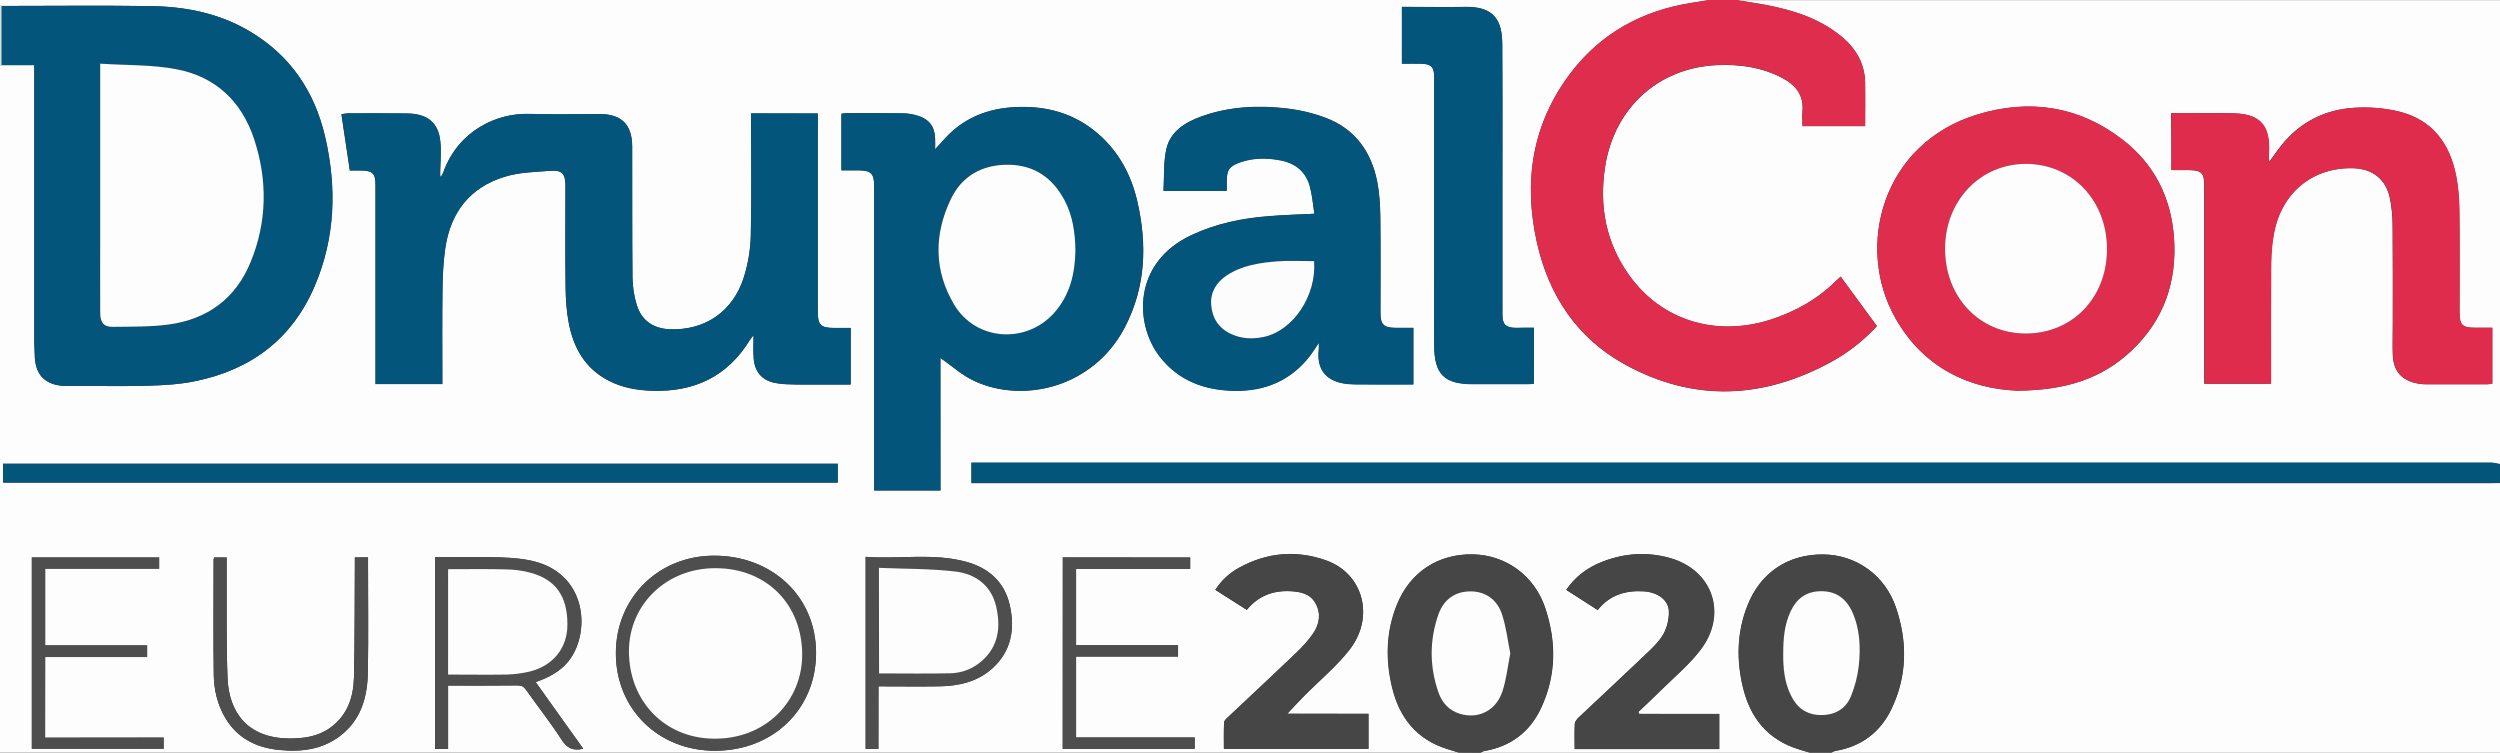 <?xml version="1.0" encoding="utf-8"?>
<!-- Generator: Adobe Illustrator 24.3.0, SVG Export Plug-In . SVG Version: 6.00 Build 0)  -->
<svg version="1.1" id="Layer_1" xmlns="http://www.w3.org/2000/svg" xmlns:xlink="http://www.w3.org/1999/xlink" x="0px" y="0px"
	 viewBox="0 0 1724 519" style="enable-background:new 0 0 1724 519;" xml:space="preserve">
<rect x="0" y="0" width="1724" height="519" fill="#333333" stroke="none"/>
<style type="text/css">
	.st0{fill:#FEFDFD;}
	.st1{fill:#DF2D4D;}
	.st2{fill:#03557A;}
	.st3{fill:#464646;}
	.st4{fill:#D2E0E7;}
	.st5{fill:#04557B;}
	.st6{fill:#DF2C4C;}
	.st7{fill:#4E4E4E;}
	.st8{fill:#FCFCFD;}
</style>
<g>
	<path class="st0" d="M1006,519c-335.2,0-670.4,0-1006,0C0,361,0,203,0,45c0.4,0,0.8-0.1,1.2-0.1c7.3,0,14.6,0,22.4,0
		c0,2.5,0,4.5,0,6.4c0,61.5,0,123,0,184.5c0,2.8,0.3,5.6,0.3,8.5c0.1,16.8,9.9,22,23.3,21.9c18-0.2,36,0.3,54-0.2
		c11.2-0.3,22.7-0.9,33.6-3.2c38.3-7.9,66.6-29.1,82.1-65.4c14.2-33.3,15.4-67.9,7.3-102.9c-7.3-31.5-24.1-56.5-52.4-73.1
		C150.8,9,127.6,4.5,103.6,4.2C69.5,3.7,35.3,4.1,1.2,4.1C0.8,4.1,0.4,4,0,4c0-1.3,0-2.7,0-4c393,0,786,0,1179,0
		c-4.3,0.7-8.7,1.4-13,2.1c-33.6,5.4-61.7,20.7-82.5,47.8c-26.8,35-33.1,74.7-23.7,117.1c8.2,36.8,27.8,66.4,61.2,84.6
		c47.2,25.8,94.9,23.6,141.8-2c11.7-6.4,22.2-14.6,31.5-24.7c-8.4-11.4-16.6-22.6-25-34.1c-1.1,1-1.8,1.6-2.5,2.3
		c-13.1,13.1-28.7,21.9-46.2,27.5c-37.5,11.9-74.7,0.4-96.8-30.3c-16.2-22.4-21.1-47.6-17-74.8c6.2-41,37-69.1,77.9-70.6
		c15.5-0.6,30.5,1.6,44.4,8.9c9.2,4.9,15,11.9,13.9,23.2c-0.3,3.2,0,6.6,0,10c14.7,0,28.8,0,43.2,0c0-10.1,0.1-19.9,0-29.7
		c-0.2-13.2-6.2-23.6-16.1-31.9c-15.6-12.9-34.2-18.6-53.7-22.2c-6.4-1.2-12.9-2.1-19.4-3.1c175.7,0,351.3,0,527,0
		c0,106.7,0,213.3,0,320c-2.1-0.3-4.1-1-6.2-1c-347.5,0-695,0-1042.4,0c-1.8,0-3.6,0-5.5,0c0,4.9,0,9.3,0,14.1c2.3,0,4.2,0,6.2,0
		c347.1,0,694.3,0,1041.4,0c2.2,0,4.3-0.1,6.5-0.1c0,62,0,124,0,186c-153.7,0-307.3,0-461,0c0.8-0.4,1.6-1,2.5-1.2
		c18-3,31.2-12.8,39-29.2c10.8-22.7,10.9-46.2,3-69.7c-7.6-22.3-27.4-36.4-50.1-36.6c-24.3-0.3-43.3,12.5-52.2,35
		c-7.4,18.6-7.8,37.6-3.2,56.7c5,20.9,17,36,38.3,42.6c2.6,0.8,5.2,1.6,7.8,2.4c-75.7,0-151.3,0-227,0c0.8-0.4,1.6-1,2.5-1.2
		c18.2-3.1,31.4-13,39.2-29.7c10.5-22.4,10.6-45.6,2.9-68.8c-7.4-22.3-27-36.6-49.7-37.1c-24.4-0.5-43.8,12.4-52.7,35
		c-7.4,18.6-7.8,37.6-3.2,56.7c5,20.9,17,36.1,38.3,42.6C1000.8,517.4,1003.4,518.2,1006,519z M517.9,78.2c0,2.2,0,4,0,5.8
		c0,26.2,0.4,52.3-0.2,78.5c-0.2,9.6-1.9,19.6-4.8,28.8c-7.6,23.8-27,36.8-51.4,35.8c-11-0.5-19.2-6-22.4-16.6
		c-1.9-6.1-2.9-12.7-3-19c-0.3-30.2-0.1-60.3-0.2-90.5c-0.1-15.1-7.4-22.3-22.4-22.3c-16.2,0-32.3,0.4-48.5-0.1
		c-22.6-0.8-49.1,11.7-59.3,40.2c-0.4,1.2-1.2,2.3-1.8,3.5c-0.6-1.5-0.4-2.6-0.4-3.8c0.1-7,0.9-14,0.1-20.9
		c-1.3-12.9-8.9-19.1-22.7-19.3c-13.7-0.2-27.3-0.1-41-0.1c-1.1,0-2.2,0.3-4.5,0.6c2,13,3.9,25.7,5.8,38.8c2.8,0,5.2,0,7.7,0
		c8.1,0.1,10,2.1,10,10.1c0,44,0,88,0,132c0,1.8,0,3.5,0,5.2c15.7,0,30.8,0,46.1,0c0-22.2-0.2-44,0.1-65.8
		c0.1-9.3,0.6-18.6,1.9-27.8c3.6-24.7,17-42.1,41.1-49.4c10.1-3.1,21.2-3.3,31.9-4.1c7.6-0.5,9.9,2.3,9.9,10.2
		c0,23.5-0.2,47,0.1,70.5c0.1,7.9,0.6,16,2.1,23.8c3.2,17.4,11.2,31.8,27.7,40.3c9.3,4.8,19.3,6.6,29.7,6.9c29.1,1,52-9.7,67.5-34.9
		c0.5-0.9,1.3-1.6,2.6-3.4c0,6.1-0.3,11,0.1,15.9c0.7,9.3,5.7,15.2,14.7,17c4.8,1,9.9,1,14.9,1.1c12.4,0.1,24.9,0,37.3,0
		c0-13.3,0-26,0-39c-4.1,0-7.9,0-11.8,0c-8.8,0-10.9-2.1-10.9-10.9c0-43.8,0-87.6,0-131.5c0-1.8,0-3.5,0-5.5
		C548.5,78.2,533.5,78.2,517.9,78.2z M648.5,246.8c7.5,5.2,14.9,12,23.5,16c34,15.7,82.2,4.4,103.8-37.2
		c14.4-27.7,15.4-56.9,8.5-86.8c-4.2-18-12.6-33.9-26.7-46.2c-16.3-14.4-35.7-19.7-57.2-18.7c-16.4,0.7-31.3,5.7-43.7,16.7
		c-4.1,3.7-7.6,8-11.8,12.4c0-2.7,0.1-5,0-7.2c-0.2-8.2-3.9-13.4-11.8-15.9c-3.3-1-6.8-1.7-10.2-1.7c-13.2-0.2-26.3-0.1-39.5-0.1
		c-1.1,0-2.2,0.3-3.1,0.4c0,13.1,0,25.9,0,39c4.1,0,7.9,0,11.7,0c8.7,0.1,10.9,2.2,10.9,10.9c0,68,0,136,0,204c0,1.9,0,3.9,0,5.9
		c15.6,0,30.6,0,45.7,0C648.5,307.3,648.5,276.6,648.5,246.8z M1497.4,117.3c4.4,0,8.4,0,12.3,0c8.3,0.1,10.3,2.1,10.3,10.3
		c0,43.8,0,87.7,0,131.5c0,1.9,0,3.8,0,5.5c15.8,0,30.7,0,46,0c0-2.2,0-4,0-5.8c0-25.8-0.1-51.7,0.1-77.5c0.1-6.8,0.6-13.7,1.9-20.3
		c5.3-28.3,26.8-45.8,54.8-45c13.5,0.4,22.7,7.8,25.3,21c1.2,6,1.8,12.2,1.8,18.3c0.2,22.8,0.1,45.7,0.1,68.5c0,6.8-0.2,13.7,0,20.5
		c0.4,11.6,6,18.1,17.4,20.2c1.9,0.4,4,0.5,6,0.5c13.8,0,27.7,0,41.5,0c1.3,0,2.5-0.2,3.7-0.4c0-13,0-25.6,0-38.6
		c-4.2,0-8.2,0-12.2,0c-8.3,0-10.4-2-10.4-10.2c0-23.7,0.2-47.3-0.1-71c-0.1-7.6-0.7-15.3-2.1-22.8c-4.3-22.9-16.5-39.6-40-45.2
		c-9.7-2.3-20.2-3.1-30.1-2.5c-20.5,1.2-37.7,9.9-50.7,26.2c-2.8,3.6-5.4,7.3-8.1,11c-0.7-2.4-0.4-4.4-0.3-6.5
		c0.8-16.6-4.5-26-22.9-26.8c-11.1-0.5-22.3-0.2-33.5-0.2c-3.6,0-7.2,0-11,0C1497.4,91.2,1497.4,103.9,1497.4,117.3z M906.4,147.4
		c-11.2,0.6-21.3,0.8-31.4,1.6c-18.4,1.4-36.3,5.1-53.2,13c-40.6,18.9-39.5,61.2-22,83.8c12.9,16.7,31,23.3,51.6,23.6
		c21.4,0.3,39.2-7.3,52.4-24.6c1.8-2.4,3.4-5,5.7-8.5c0,2.3,0.1,3.4,0,4.5c-1.5,12.7,4,21.1,16.5,23.4c5.6,1.1,11.6,0.7,17.4,0.8
		c10.4,0.1,20.9,0,31.3,0c0-13.3,0-26,0-39c-4.3,0-8.3,0-12.3,0c-8.1,0-10.4-2.3-10.4-10.3c0-22.2,0.2-44.3-0.1-66.5
		c-0.1-7.9-0.6-16-2.1-23.8c-4.1-20.9-15.4-36.7-35.8-44.3c-8.3-3.1-17.1-5.2-25.9-6.3c-20.1-2.4-40.2-1.5-59.5,5.4
		c-11.1,4-21.4,10.2-24.2,22.4c-2.1,9.3-1.5,19.3-2,28.9c15.3,0,29.3,0,43.6,0c0-2.3,0-4.3,0-6.3c0-8.2,1.7-10.7,9.7-13.5
		c9.2-3.2,18.6-3,28-1.1c10.2,2.1,17.1,8.1,19.7,18.1C904.9,134.7,905.4,140.9,906.4,147.4z M1391.1,269.4
		c33.6-0.2,58.4-8.4,78.7-27.5c22.3-21,31.5-47.4,29.4-77.8c-2-27.9-13.6-51-35.8-68c-30.2-23.1-64.2-28-100.1-17
		c-65.5,20.1-84,91.1-56.3,140.2C1326.6,254,1358.4,268.1,1391.1,269.4z M1057.8,226c-4.3,0-8.5,0-12.6,0c-6.9,0-9.2-2.4-9.2-9.3
		c0-29.5,0-59,0-88.5c0-32.7,0.2-65.3-0.1-98c-0.1-15.7-5.2-25.9-25.4-25.5c-13,0.3-26,0-39,0c-1.6,0-3.2,0-4.8,0
		c0,13.4,0,26,0,39.1c4.5,0,8.8,0,13.1,0c7,0.1,9.2,2.3,9.2,9.3c0,42.8,0,85.6,0,128.4c0,19-0.1,38,0,57c0.1,19.5,7,26.3,26.5,26.3
		c12.7,0,25.3,0,38,0c1.4,0,2.9-0.2,4.2-0.3C1057.8,251.7,1057.8,239.1,1057.8,226z M1130.4,492.3c-0.2-0.4-0.5-0.8-0.7-1.3
		c5.4-5.1,10.8-10.1,16-15.3c9.1-9,19.1-17.4,26.8-27.4c18.9-24.6,8.6-55.1-20.9-63.4c-15.8-4.5-31.6-3.4-46.9,2.6
		c-9.9,3.9-18.3,10-24.7,19.3c7.2,4.6,14.3,9.2,21.7,13.9c8.1-10.2,18.9-13.6,31.4-12.9c9.8,0.5,17.6,5.9,17.7,14.1
		c0.1,5-1.2,10.7-3.6,15.1c-2.8,5.1-7.3,9.4-11.6,13.5c-15.5,14.8-31.3,29.4-46.9,44.2c-1.2,1.2-2.7,2.8-2.8,4.4
		c-0.3,5.8-0.1,11.6-0.1,17.5c33.6,0,66.6,0,99.7,0c0-8.1,0-16,0-24.2c-9.5,0-18.7,0-27.8,0C1148.7,492.3,1139.6,492.3,1130.4,492.3
		z M887.7,492.2c4.2-4.4,7.8-8.4,11.6-12.2c10.4-10.5,22-20.1,31.1-31.6c17.9-22.6,9.8-52.8-15.9-61.9c-20.6-7.3-40.9-5.5-60.1,5.1
		c-6.5,3.6-12,8.6-16.3,15.2c7.4,4.7,14.5,9.2,21.7,13.8c7.9-9.6,17.9-13.4,29.8-12.9c7.1,0.3,13.8,1.6,17.6,8.4
		c3.9,7.1,2.7,14.4-1.6,20.7c-3.3,4.9-7.5,9.4-11.8,13.5c-15.6,15-31.5,29.7-47.2,44.5c-1,1-2.4,2.3-2.5,3.5
		c-0.3,6.1-0.1,12.1-0.1,18.1c33.8,0,66.8,0,99.7,0c0-8.2,0-15.9,0-24.1C925.1,492.2,906.7,492.2,887.7,492.2z M577.7,319.8
		c-192,0-383.7,0-575.6,0c0,4.5,0,8.7,0,13c192,0,383.7,0,575.6,0C577.7,328.5,577.7,324.4,577.7,319.8z M424.7,450.5
		c0,38.4,29.3,67.2,68.3,67.2c40.1,0,69.8-28.7,69.7-67.5c0-38.5-29.9-67-70.3-67C454,383.2,424.7,412.4,424.7,450.5z M402.2,516.3
		c-11-15.4-21.8-30.4-32.8-45.9c9-3.2,16.6-7.2,22.3-14c15.4-18.6,14-58.9-22.1-68.9c-8-2.2-16.7-2.8-25.1-3.1
		c-14.8-0.5-29.6-0.1-44.5-0.1c0,44.4,0,88.3,0,132.2c3,0,5.8,0,9,0c0-14.5,0-28.8,0-43.7c16.3,0,32.1,0.1,47.8-0.1
		c2.9,0,4.4,0.8,6,3.1c8,11.4,16.8,22.4,24.3,34.1C390.9,515.9,395.1,518.1,402.2,516.3z M31.1,508.7c0-18.6,0-36.9,0-55.7
		c23.5,0,46.9,0,70.3,0c0-2.9,0-5.3,0-8c-23.6,0-46.9,0-70.3,0c0-17.7,0-35.1,0-52.9c26.5,0,52.6,0,78.6,0c0-2.8,0-5.2,0-7.7
		c-29.4,0-58.5,0-87.8,0c0,44.1,0,88.1,0,131.9c30.5,0,60.7,0,90.9,0c0-2.7,0-5,0-7.7C85.6,508.7,58.5,508.7,31.1,508.7z
		 M732.9,384.4c0,44.1,0,88,0,132c30.4,0,60.7,0,91,0c0-2.6,0-4.9,0-7.8c-27.4,0-54.6,0-81.8,0c0-18.8,0-37,0-55.8
		c23.7,0,47.1,0,70.3,0c0-2.8,0-5.1,0-7.8c-23.7,0-47.1,0-70.3,0c0-17.8,0-35.1,0-52.7c26.4,0,52.5,0,78.7,0c0-2.8,0-5.2,0-7.8
		C791.4,384.4,762.3,384.4,732.9,384.4z M605.8,473.3c14.3,0,28,0.2,41.7,0c13.6-0.2,26.6-3.1,36.9-12.5c13-11.8,15.6-27,11.9-43.4
		c-3.6-16.1-14.6-25.8-30.1-30c-22.7-6.2-46-1.7-69.3-3.4c0,44.5,0,88.5,0,132.5c2.9,0,5.7,0,8.8,0
		C605.8,502.2,605.8,488.1,605.8,473.3z M244.7,384.4c0,1.6,0,3.1,0,4.6c-0.2,26,0,52-0.6,77.9c-0.3,13.9-4.6,26.6-16.6,35.1
		c-8.5,6-18.3,7.3-28.4,7.2c-28.1-0.3-41.2-17.6-42.2-41.8c-0.9-24.3-0.5-48.6-0.6-72.9c0-3.3,0-6.6,0-10.1c-3.2,0-5.9,0-8.7,0
		c-0.1,0.7-0.3,1.1-0.3,1.6c0,26.3-0.3,52.7,0.1,79c0.1,10.7,2.5,21.1,8.2,30.4c8.3,13.7,21.1,20.1,36.7,21.7
		c16.2,1.7,31.6-0.4,44.5-11.5c13-11.2,16.7-26.4,16.9-42.6c0.4-24.7,0.1-49.3,0.1-74c0-1.6,0-3.2,0-4.7
		C250.4,384.4,247.8,384.4,244.7,384.4z"/>
	<path class="st1" d="M1197,0c6.5,1,12.9,1.9,19.4,3.1c19.5,3.6,38.1,9.3,53.7,22.2c9.9,8.2,15.9,18.7,16.1,31.9
		c0.2,9.8,0,19.6,0,29.7c-14.4,0-28.5,0-43.2,0c0-3.4-0.3-6.7,0-10c1.1-11.2-4.7-18.3-13.9-23.2c-13.9-7.4-29-9.5-44.4-8.9
		c-40.9,1.5-71.8,29.6-77.9,70.6c-4.1,27.2,0.8,52.3,17,74.8c22.2,30.7,59.3,42.1,96.8,30.3c17.6-5.6,33.1-14.4,46.2-27.5
		c0.7-0.7,1.4-1.3,2.5-2.3c8.4,11.5,16.6,22.7,25,34.1c-9.4,10.1-19.8,18.4-31.5,24.7c-46.9,25.6-94.6,27.8-141.8,2
		c-33.4-18.2-53-47.8-61.2-84.6c-9.4-42.4-3.1-82.1,23.7-117.1c20.8-27.1,48.9-42.4,82.5-47.8c4.3-0.7,8.7-1.4,13-2.1
		C1185,0,1191,0,1197,0z"/>
	<path class="st2" d="M1724,333c-2.2,0-4.3,0.1-6.5,0.1c-347.1,0-694.3,0-1041.4,0c-2,0-3.9,0-6.2,0c0-4.8,0-9.2,0-14.1
		c1.9,0,3.7,0,5.5,0c347.5,0,695,0,1042.4,0c2.1,0,4.1,0.6,6.2,1C1724,324.3,1724,328.7,1724,333z"/>
	<path class="st3" d="M1248,519c-2.6-0.8-5.2-1.6-7.8-2.4c-21.3-6.6-33.3-21.7-38.3-42.6c-4.6-19.1-4.2-38.2,3.2-56.7
		c8.9-22.5,28-35.2,52.2-35c22.7,0.3,42.5,14.3,50.1,36.6c8,23.5,7.8,47-3,69.7c-7.8,16.4-21,26.2-39,29.2c-0.9,0.1-1.7,0.8-2.5,1.2
		C1258,519,1253,519,1248,519z M1229.7,450.5c-0.1,10,0.8,19.9,5.3,29.1c4.1,8.4,10.7,13.4,20.3,13.6c9.8,0.2,17.4-4,21.1-12.9
		c2.8-6.6,4.7-13.8,5.4-20.9c1.4-12.9,0.9-25.9-4.8-38c-4.3-9.1-11.5-13.9-21.8-13.6c-9.9,0.3-16.4,5.5-20.5,14.1
		C1230.5,431,1229.7,440.7,1229.7,450.5z"/>
	<path class="st3" d="M1006,519c-2.6-0.8-5.2-1.6-7.8-2.4c-21.3-6.5-33.3-21.7-38.3-42.6c-4.6-19.1-4.2-38.2,3.2-56.7
		c9-22.6,28.4-35.5,52.7-35c22.7,0.5,42.3,14.8,49.7,37.1c7.7,23.2,7.6,46.4-2.9,68.8c-7.8,16.6-21,26.6-39.2,29.7
		c-0.9,0.1-1.7,0.8-2.5,1.2C1016,519,1011,519,1006,519z M1041.5,450.6c-1.8-9-2.8-18.1-5.5-26.7c-3.4-10.6-11.6-16.1-21.5-16.2
		c-10.4-0.1-18.7,5.1-22.4,15.7c-6.3,17.9-6.3,36.2,0,54.1c2.4,6.9,7.2,12.3,14.6,14.6c12.6,3.9,24.8-1.9,29.4-15.2
		C1038.8,468.7,1039.7,459.7,1041.5,450.6z"/>
	<path class="st4" d="M1.2,44.9C0.8,44.9,0.4,45,0,45C0,31.3,0,17.7,0,4c0.4,0,0.8,0.1,1.2,0.1C1.2,17.7,1.2,31.3,1.2,44.9z"/>
	<path class="st5" d="M517.9,78.2c15.7,0,30.6,0,46.1,0c0,1.9,0,3.7,0,5.5c0,43.8,0,87.6,0,131.5c0,8.8,2.1,10.8,10.9,10.9
		c3.8,0,7.6,0,11.8,0c0,13,0,25.7,0,39c-12.4,0-24.9,0.1-37.3,0c-5-0.1-10-0.1-14.9-1.1c-9-1.8-14-7.7-14.7-17
		c-0.4-4.9-0.1-9.8-0.1-15.9c-1.4,1.8-2.1,2.5-2.6,3.4c-15.5,25.2-38.4,35.9-67.5,34.9c-10.4-0.4-20.4-2.2-29.7-6.9
		c-16.4-8.4-24.5-22.9-27.7-40.3c-1.4-7.8-2-15.8-2.1-23.8c-0.3-23.5-0.1-47-0.1-70.5c0-7.9-2.3-10.8-9.9-10.2
		c-10.7,0.8-21.8,1-31.9,4.1c-24.1,7.3-37.5,24.7-41.1,49.4c-1.3,9.2-1.8,18.5-1.9,27.8c-0.3,21.8-0.1,43.6-0.1,65.8
		c-15.3,0-30.3,0-46.1,0c0-1.6,0-3.4,0-5.2c0-44,0-88,0-132c0-8-1.9-9.9-10-10.1c-2.5,0-4.9,0-7.7,0c-2-13.1-3.9-25.8-5.8-38.8
		c2.3-0.3,3.4-0.6,4.5-0.6c13.7,0,27.3-0.1,41,0.1c13.8,0.2,21.4,6.3,22.7,19.3c0.7,6.9,0,14-0.1,20.9c0,1.2-0.2,2.3,0.4,3.8
		c0.6-1.2,1.3-2.3,1.8-3.5c10.2-28.5,36.7-40.9,59.3-40.2c16.1,0.5,32.3,0.1,48.5,0.1c14.9,0,22.3,7.2,22.4,22.3
		c0.1,30.2-0.1,60.3,0.2,90.5c0.1,6.4,1.1,13,3,19c3.2,10.5,11.4,16.1,22.4,16.6c24.4,1.1,43.8-12,51.4-35.8
		c2.9-9.2,4.6-19.1,4.8-28.8c0.6-26.1,0.2-52.3,0.2-78.5C517.9,82.2,517.9,80.4,517.9,78.2z"/>
	<path class="st5" d="M1.2,44.9c0-13.6,0-27.2,0-40.8c34.2,0,68.3-0.4,102.5,0.1c24,0.3,47.2,4.8,68.2,17.2
		c28.2,16.6,45.1,41.5,52.4,73.1c8.1,35,7,69.6-7.3,102.9c-15.5,36.3-43.8,57.6-82.1,65.4c-11,2.3-22.4,2.9-33.6,3.2
		c-18,0.5-36,0-54,0.2c-13.4,0.2-23.2-5.1-23.3-21.9c0-2.8-0.3-5.6-0.3-8.5c0-61.5,0-123,0-184.5c0-2,0-3.9,0-6.4
		C15.7,44.9,8.4,44.9,1.2,44.9z M69.1,43.9c0,3.5,0,5.3,0,7.2c0,36.2,0,72.3,0,108.5c0,18.7,0,37.3,0,56c0,7,2.4,10,8.9,9.9
		c12.8-0.2,25.7,0.1,38.3-1.6c26.7-3.6,46.2-18,56.5-43c11.4-27.7,11.7-56.3,2.5-84.7c-8.6-26.2-26.8-43.4-53.9-48.4
		C104.6,44.6,87.1,45.1,69.1,43.9z"/>
	<path class="st5" d="M648.5,246.8c0,29.7,0,60.5,0,91.4c-15.1,0-30,0-45.7,0c0-2,0-4,0-5.9c0-68,0-136,0-204
		c0-8.7-2.2-10.9-10.9-10.9c-3.8,0-7.6,0-11.7,0c0-13.1,0-25.9,0-39c1-0.1,2-0.4,3.1-0.4c13.2,0,26.3-0.1,39.5,0.1
		c3.4,0.1,7,0.7,10.2,1.7c7.9,2.5,11.6,7.6,11.8,15.9c0.1,2.3,0,4.5,0,7.2c4.2-4.4,7.7-8.8,11.8-12.4c12.4-11,27.3-15.9,43.7-16.7
		c21.4-1,40.8,4.4,57.2,18.7c14.1,12.4,22.6,28.2,26.7,46.2c6.9,29.8,5.8,59.1-8.5,86.8c-21.6,41.6-69.8,52.9-103.8,37.2
		C663.4,258.8,656,252,648.5,246.8z M741.6,173.1c-0.1-12.8-1.9-24.5-7.7-35.3c-8.2-15.5-21.1-24.2-38.8-24.3
		c-17.8-0.1-31.9,7.6-39.5,23.7c-11.6,24.4-11.7,49.3,2.3,72.8c14.9,25,49.6,27.5,69,5.6C738,203.4,741.3,188.4,741.6,173.1z"/>
	<path class="st6" d="M1497.4,117.3c0-13.4,0-26,0-39.3c3.8,0,7.4,0,11,0c11.2,0,22.3-0.2,33.5,0.2c18.4,0.8,23.7,10.1,22.9,26.8
		c-0.1,2.1-0.5,4.1,0.3,6.5c2.7-3.7,5.2-7.5,8.1-11c13-16.3,30.2-25,50.7-26.2c10-0.6,20.4,0.2,30.1,2.5c23.5,5.6,35.7,22.3,40,45.2
		c1.4,7.5,2,15.2,2.1,22.8c0.3,23.7,0.1,47.3,0.1,71c0,8.2,2.1,10.2,10.4,10.2c4,0,7.9,0,12.2,0c0,13,0,25.6,0,38.6
		c-1.2,0.1-2.5,0.4-3.7,0.4c-13.8,0-27.7,0-41.5,0c-2,0-4-0.1-6-0.5c-11.4-2.1-17.1-8.6-17.4-20.2c-0.2-6.8,0-13.7,0-20.5
		c0-22.8,0.1-45.7-0.1-68.5c-0.1-6.1-0.6-12.3-1.8-18.3c-2.6-13.2-11.8-20.6-25.3-21c-28-0.8-49.5,16.7-54.8,45
		c-1.2,6.7-1.8,13.5-1.9,20.3c-0.2,25.8-0.1,51.7-0.1,77.5c0,1.8,0,3.6,0,5.8c-15.3,0-30.2,0-46,0c0-1.7,0-3.6,0-5.5
		c0-43.8,0-87.7,0-131.5c0-8.2-2-10.2-10.3-10.3C1505.7,117.2,1501.7,117.3,1497.4,117.3z"/>
	<path class="st5" d="M906.4,147.4c-1-6.5-1.5-12.7-3.1-18.5c-2.6-10-9.5-16-19.7-18.1c-9.4-1.9-18.8-2-28,1.1
		c-8,2.8-9.7,5.3-9.7,13.5c0,2,0,4,0,6.3c-14.3,0-28.3,0-43.6,0c0.6-9.6-0.1-19.6,2-28.9c2.8-12.2,13.1-18.4,24.2-22.4
		c19.3-7,39.3-7.8,59.5-5.4c8.8,1,17.6,3.1,25.9,6.3c20.4,7.7,31.7,23.4,35.8,44.3c1.5,7.8,2,15.8,2.1,23.8
		c0.3,22.2,0.1,44.3,0.1,66.5c0,8.1,2.3,10.3,10.4,10.3c4,0,8,0,12.3,0c0,13,0,25.7,0,39c-10.4,0-20.9,0.1-31.3,0
		c-5.8-0.1-11.7,0.3-17.4-0.8c-12.5-2.4-18-10.7-16.5-23.4c0.1-1.1,0-2.2,0-4.5c-2.3,3.4-3.9,6-5.7,8.5c-13.2,17.3-31,25-52.4,24.6
		c-20.6-0.3-38.6-6.9-51.6-23.6c-17.5-22.6-18.6-64.9,22-83.8c16.9-7.9,34.8-11.6,53.2-13C885.1,148.2,895.2,148,906.4,147.4z
		 M906.2,180.1c-8.6,0-16.9-0.5-25.1,0.1c-12.2,1-24.4,2.7-35,9.7c-7.1,4.7-11.3,11.4-10.8,20c0.5,9.2,5,16.3,13.7,20.4
		c7.3,3.4,15.1,3.7,22.8,2C891.8,227.9,908,203.8,906.2,180.1z"/>
	<path class="st1" d="M1391.1,269.4c-32.7-1.3-64.5-15.4-84.1-50.2c-27.7-49-9.1-120,56.3-140.2c35.9-11,69.9-6.1,100.1,17
		c22.2,17,33.8,40.2,35.8,68c2.1,30.4-7.1,56.8-29.4,77.8C1449.5,261,1424.7,269.2,1391.1,269.4z M1396.9,230
		c32.2,0,56-24.6,56.1-58c0.1-33.6-23.9-58.9-55.8-59c-31.6-0.1-55.9,25.3-55.9,58.5C1341.3,205,1365,230,1396.9,230z"/>
	<path class="st5" d="M1057.8,226c0,13.1,0,25.7,0,38.7c-1.4,0.1-2.8,0.3-4.2,0.3c-12.7,0-25.3,0-38,0c-19.5,0-26.4-6.8-26.5-26.3
		c-0.1-19,0-38,0-57c0-42.8,0-85.6,0-128.4c0-6.9-2.2-9.2-9.2-9.3c-4.3-0.1-8.6,0-13.1,0c0-13.1,0-25.8,0-39.1c1.6,0,3.2,0,4.8,0
		c13,0,26,0.2,39,0c20.2-0.4,25.3,9.8,25.4,25.5c0.2,32.6,0.1,65.3,0.1,98c0,29.5,0,59,0,88.5c0,6.9,2.3,9.2,9.2,9.3
		C1049.3,226,1053.4,226,1057.8,226z"/>
	<path class="st3" d="M1130.4,492.3c9.2,0,18.3,0,27.5,0c9.1,0,18.3,0,27.8,0c0,8.2,0,16,0,24.2c-33.1,0-66.2,0-99.7,0
		c0-6-0.2-11.8,0.1-17.5c0.1-1.5,1.5-3.2,2.8-4.4c15.6-14.7,31.4-29.3,46.9-44.2c4.3-4.1,8.8-8.4,11.6-13.5c2.4-4.4,3.7-10,3.6-15.1
		c-0.1-8.2-7.8-13.6-17.7-14.1c-12.5-0.7-23.3,2.7-31.4,12.9c-7.4-4.7-14.5-9.3-21.7-13.9c6.4-9.3,14.7-15.4,24.7-19.3
		c15.3-6,31.1-7.1,46.9-2.6c29.5,8.4,39.8,38.8,20.9,63.4c-7.7,10.1-17.7,18.4-26.8,27.4c-5.2,5.2-10.7,10.2-16,15.3
		C1130,491.4,1130.2,491.9,1130.4,492.3z"/>
	<path class="st3" d="M887.7,492.2c18.9,0,37.3,0,56,0c0,8.2,0,16,0,24.1c-32.9,0-66,0-99.7,0c0-5.9-0.1-12,0.1-18.1
		c0-1.2,1.4-2.5,2.5-3.5c15.7-14.8,31.6-29.6,47.2-44.5c4.3-4.1,8.4-8.6,11.8-13.5c4.3-6.4,5.6-13.7,1.6-20.7
		c-3.7-6.7-10.5-8-17.6-8.4c-11.9-0.5-21.9,3.2-29.8,12.9c-7.2-4.6-14.2-9.1-21.7-13.8c4.2-6.6,9.7-11.6,16.3-15.2
		c19.2-10.6,39.4-12.4,60.1-5.1c25.7,9.1,33.8,39.3,15.9,61.9c-9.1,11.5-20.7,21.1-31.1,31.6C895.5,483.7,891.9,487.7,887.7,492.2z"
		/>
	<path class="st2" d="M577.7,319.8c0,4.6,0,8.7,0,13c-191.9,0-383.6,0-575.6,0c0-4.3,0-8.5,0-13C194,319.8,385.7,319.8,577.7,319.8z
		"/>
	<path class="st7" d="M424.7,450.5c0-38.2,29.3-67.3,67.8-67.3c40.4,0,70.3,28.5,70.3,67c0,38.8-29.7,67.6-69.7,67.5
		C454,517.8,424.7,488.9,424.7,450.5z M493.4,391.8c-33.7,0-59.6,24.9-59.7,57.2c0,34.5,24.7,59.8,58.1,60.4
		c36.5,0.6,61.3-26.2,61.4-57.6C553.3,416.6,528.5,391.8,493.4,391.8z"/>
	<path class="st7" d="M402.2,516.3c-7.1,1.7-11.3-0.5-15.1-6.5c-7.5-11.7-16.2-22.7-24.3-34.1c-1.6-2.3-3.1-3.1-6-3.1
		c-15.8,0.2-31.6,0.1-47.8,0.1c0,14.9,0,29.2,0,43.7c-3.2,0-6,0-9,0c0-43.9,0-87.8,0-132.2c14.9,0,29.7-0.3,44.5,0.1
		c8.4,0.3,17.1,0.9,25.1,3.1c36,10,37.4,50.3,22.1,68.9c-5.7,6.9-13.3,10.9-22.3,14C380.4,485.9,391.2,501,402.2,516.3z M309,465.2
		c13.7,0,26.9,0.2,40-0.1c5.4-0.1,11-0.7,16.2-2.1c16.3-4.1,25.9-16.4,26-32.2c0.1-19.6-8-31.3-25.6-36c-5.6-1.5-11.4-2.1-17.2-2.3
		c-13.1-0.3-26.2-0.1-39.5-0.1C309,416.8,309,440.7,309,465.2z"/>
	<path class="st7" d="M31.1,508.7c27.4,0,54.5,0,81.8,0c0,2.7,0,5,0,7.7c-30.3,0-60.5,0-90.9,0c0-43.9,0-87.8,0-131.9
		c29.3,0,58.3,0,87.8,0c0,2.5,0,4.9,0,7.7c-26.1,0-52.1,0-78.6,0c0,17.8,0,35.2,0,52.9c23.4,0,46.6,0,70.3,0c0,2.7,0,5.1,0,8
		c-23.5,0-46.8,0-70.3,0C31.1,471.9,31.1,490.1,31.1,508.7z"/>
	<path class="st7" d="M732.9,384.4c29.3,0,58.4,0,87.8,0c0,2.6,0,5,0,7.8c-26.1,0-52.2,0-78.7,0c0,17.6,0,34.9,0,52.7
		c23.2,0,46.6,0,70.3,0c0,2.8,0,5,0,7.8c-23.2,0-46.6,0-70.3,0c0,18.8,0,37,0,55.8c27.2,0,54.4,0,81.8,0c0,2.9,0,5.2,0,7.8
		c-30.3,0-60.5,0-91,0C732.9,472.4,732.9,428.5,732.9,384.4z"/>
	<path class="st7" d="M605.8,473.3c0,14.8,0,28.9,0,43.2c-3.2,0-5.9,0-8.8,0c0-44.1,0-88,0-132.5c23.3,1.7,46.5-2.8,69.3,3.4
		c15.5,4.2,26.5,13.9,30.1,30c3.7,16.4,1,31.6-11.9,43.4c-10.4,9.4-23.3,12.3-36.9,12.5C633.8,473.5,620.1,473.3,605.8,473.3z
		 M606.1,391.6c0,25,0,49.1,0,72.8c16.6,0,33,0.3,49.4-0.1c7.7-0.2,15-3.1,21-8.1c12.2-10.3,13.8-23.8,10.3-38.2
		c-3.5-14.5-14.2-22.3-28.2-23.9C641.6,392.2,624.2,392.4,606.1,391.6z"/>
	<path class="st7" d="M244.7,384.4c3.1,0,5.7,0,9.1,0c0,1.6,0,3.1,0,4.7c0,24.7,0.3,49.3-0.1,74c-0.3,16.2-4,31.4-16.9,42.6
		c-12.9,11.1-28.3,13.1-44.5,11.5c-15.6-1.6-28.4-8-36.7-21.7c-5.6-9.3-8-19.8-8.2-30.4c-0.3-26.3-0.1-52.6-0.1-79
		c0-0.5,0.2-0.9,0.3-1.6c2.8,0,5.5,0,8.7,0c0,3.5,0,6.8,0,10.1c0.1,24.3-0.3,48.6,0.6,72.9c0.9,24.1,14.1,41.4,42.2,41.8
		c10.2,0.1,20-1.2,28.4-7.2c12-8.5,16.3-21.2,16.6-35.1c0.6-26,0.4-51.9,0.6-77.9C244.7,387.5,244.7,386.1,244.7,384.4z"/>
	<path class="st0" d="M1229.7,450.5c0-9.9,0.8-19.6,5-28.7c4-8.7,10.6-13.9,20.5-14.1c10.3-0.3,17.5,4.6,21.8,13.6
		c5.7,12.1,6.2,25.1,4.8,38c-0.8,7.1-2.7,14.3-5.4,20.9c-3.7,8.9-11.3,13.1-21.1,12.9c-9.7-0.2-16.3-5.2-20.3-13.6
		C1230.5,470.5,1229.6,460.6,1229.7,450.5z"/>
	<path class="st0" d="M1041.5,450.6c-1.8,9.1-2.7,18.1-5.5,26.4c-4.5,13.3-16.8,19.1-29.4,15.2c-7.4-2.3-12.2-7.7-14.6-14.6
		c-6.3-18-6.3-36.2,0-54.1c3.8-10.6,12-15.8,22.4-15.7c9.9,0.1,18.2,5.6,21.5,16.2C1038.7,432.5,1039.7,441.6,1041.5,450.6z"/>
	<path class="st0" d="M69.1,43.9c18,1.2,35.5,0.6,52.3,3.8c27.1,5,45.3,22.2,53.9,48.4c9.3,28.3,8.9,57-2.5,84.7
		c-10.3,25.1-29.8,39.4-56.5,43c-12.6,1.7-25.5,1.4-38.3,1.6c-6.5,0.1-8.9-2.9-8.9-9.9c-0.1-18.7,0-37.3,0-56c0-36.2,0-72.3,0-108.5
		C69.1,49.3,69.1,47.5,69.1,43.9z"/>
	<path class="st0" d="M741.6,173.1c-0.3,15.3-3.6,30.2-14.6,42.6c-19.4,21.8-54.1,19.4-69-5.6c-14-23.5-14-48.4-2.3-72.8
		c7.7-16.1,21.8-23.8,39.5-23.7c17.7,0.1,30.5,8.8,38.8,24.3C739.7,148.6,741.5,160.4,741.6,173.1z"/>
	<path class="st8" d="M906.2,180.1c1.8,23.7-14.4,47.8-34.5,52.2c-7.7,1.7-15.5,1.4-22.8-2c-8.6-4-13.1-11.1-13.7-20.4
		c-0.5-8.6,3.7-15.3,10.8-20c10.6-7,22.8-8.7,35-9.7C889.3,179.6,897.6,180.1,906.2,180.1z"/>
	<path class="st0" d="M1396.9,230c-31.8,0-55.6-25-55.6-58.5c0-33.1,24.3-58.6,55.9-58.5c31.9,0.1,55.9,25.4,55.8,59
		C1452.9,205.4,1429.1,230,1396.9,230z"/>
	<path class="st0" d="M493.4,391.8c35.1,0,59.9,24.8,59.8,60c-0.1,31.4-24.9,58.2-61.4,57.6c-33.4-0.5-58.1-25.8-58.1-60.4
		C433.8,416.6,459.8,391.7,493.4,391.8z"/>
	<path class="st0" d="M309,465.2c0-24.5,0-48.4,0-72.7c13.3,0,26.4-0.2,39.5,0.1c5.8,0.1,11.7,0.8,17.2,2.3
		c17.6,4.7,25.7,16.4,25.6,36c-0.1,15.9-9.7,28.1-26,32.2c-5.3,1.3-10.8,1.9-16.2,2.1C335.8,465.4,322.7,465.2,309,465.2z"/>
	<path class="st0" d="M606.1,391.6c18.1,0.7,35.5,0.5,52.6,2.5c13.9,1.6,24.7,9.4,28.2,23.9c3.4,14.4,1.8,27.9-10.3,38.2
		c-6,5.1-13.3,7.9-21,8.1c-16.4,0.4-32.8,0.1-49.4,0.1C606.1,440.7,606.1,416.6,606.1,391.6z"/>
</g>
</svg>
